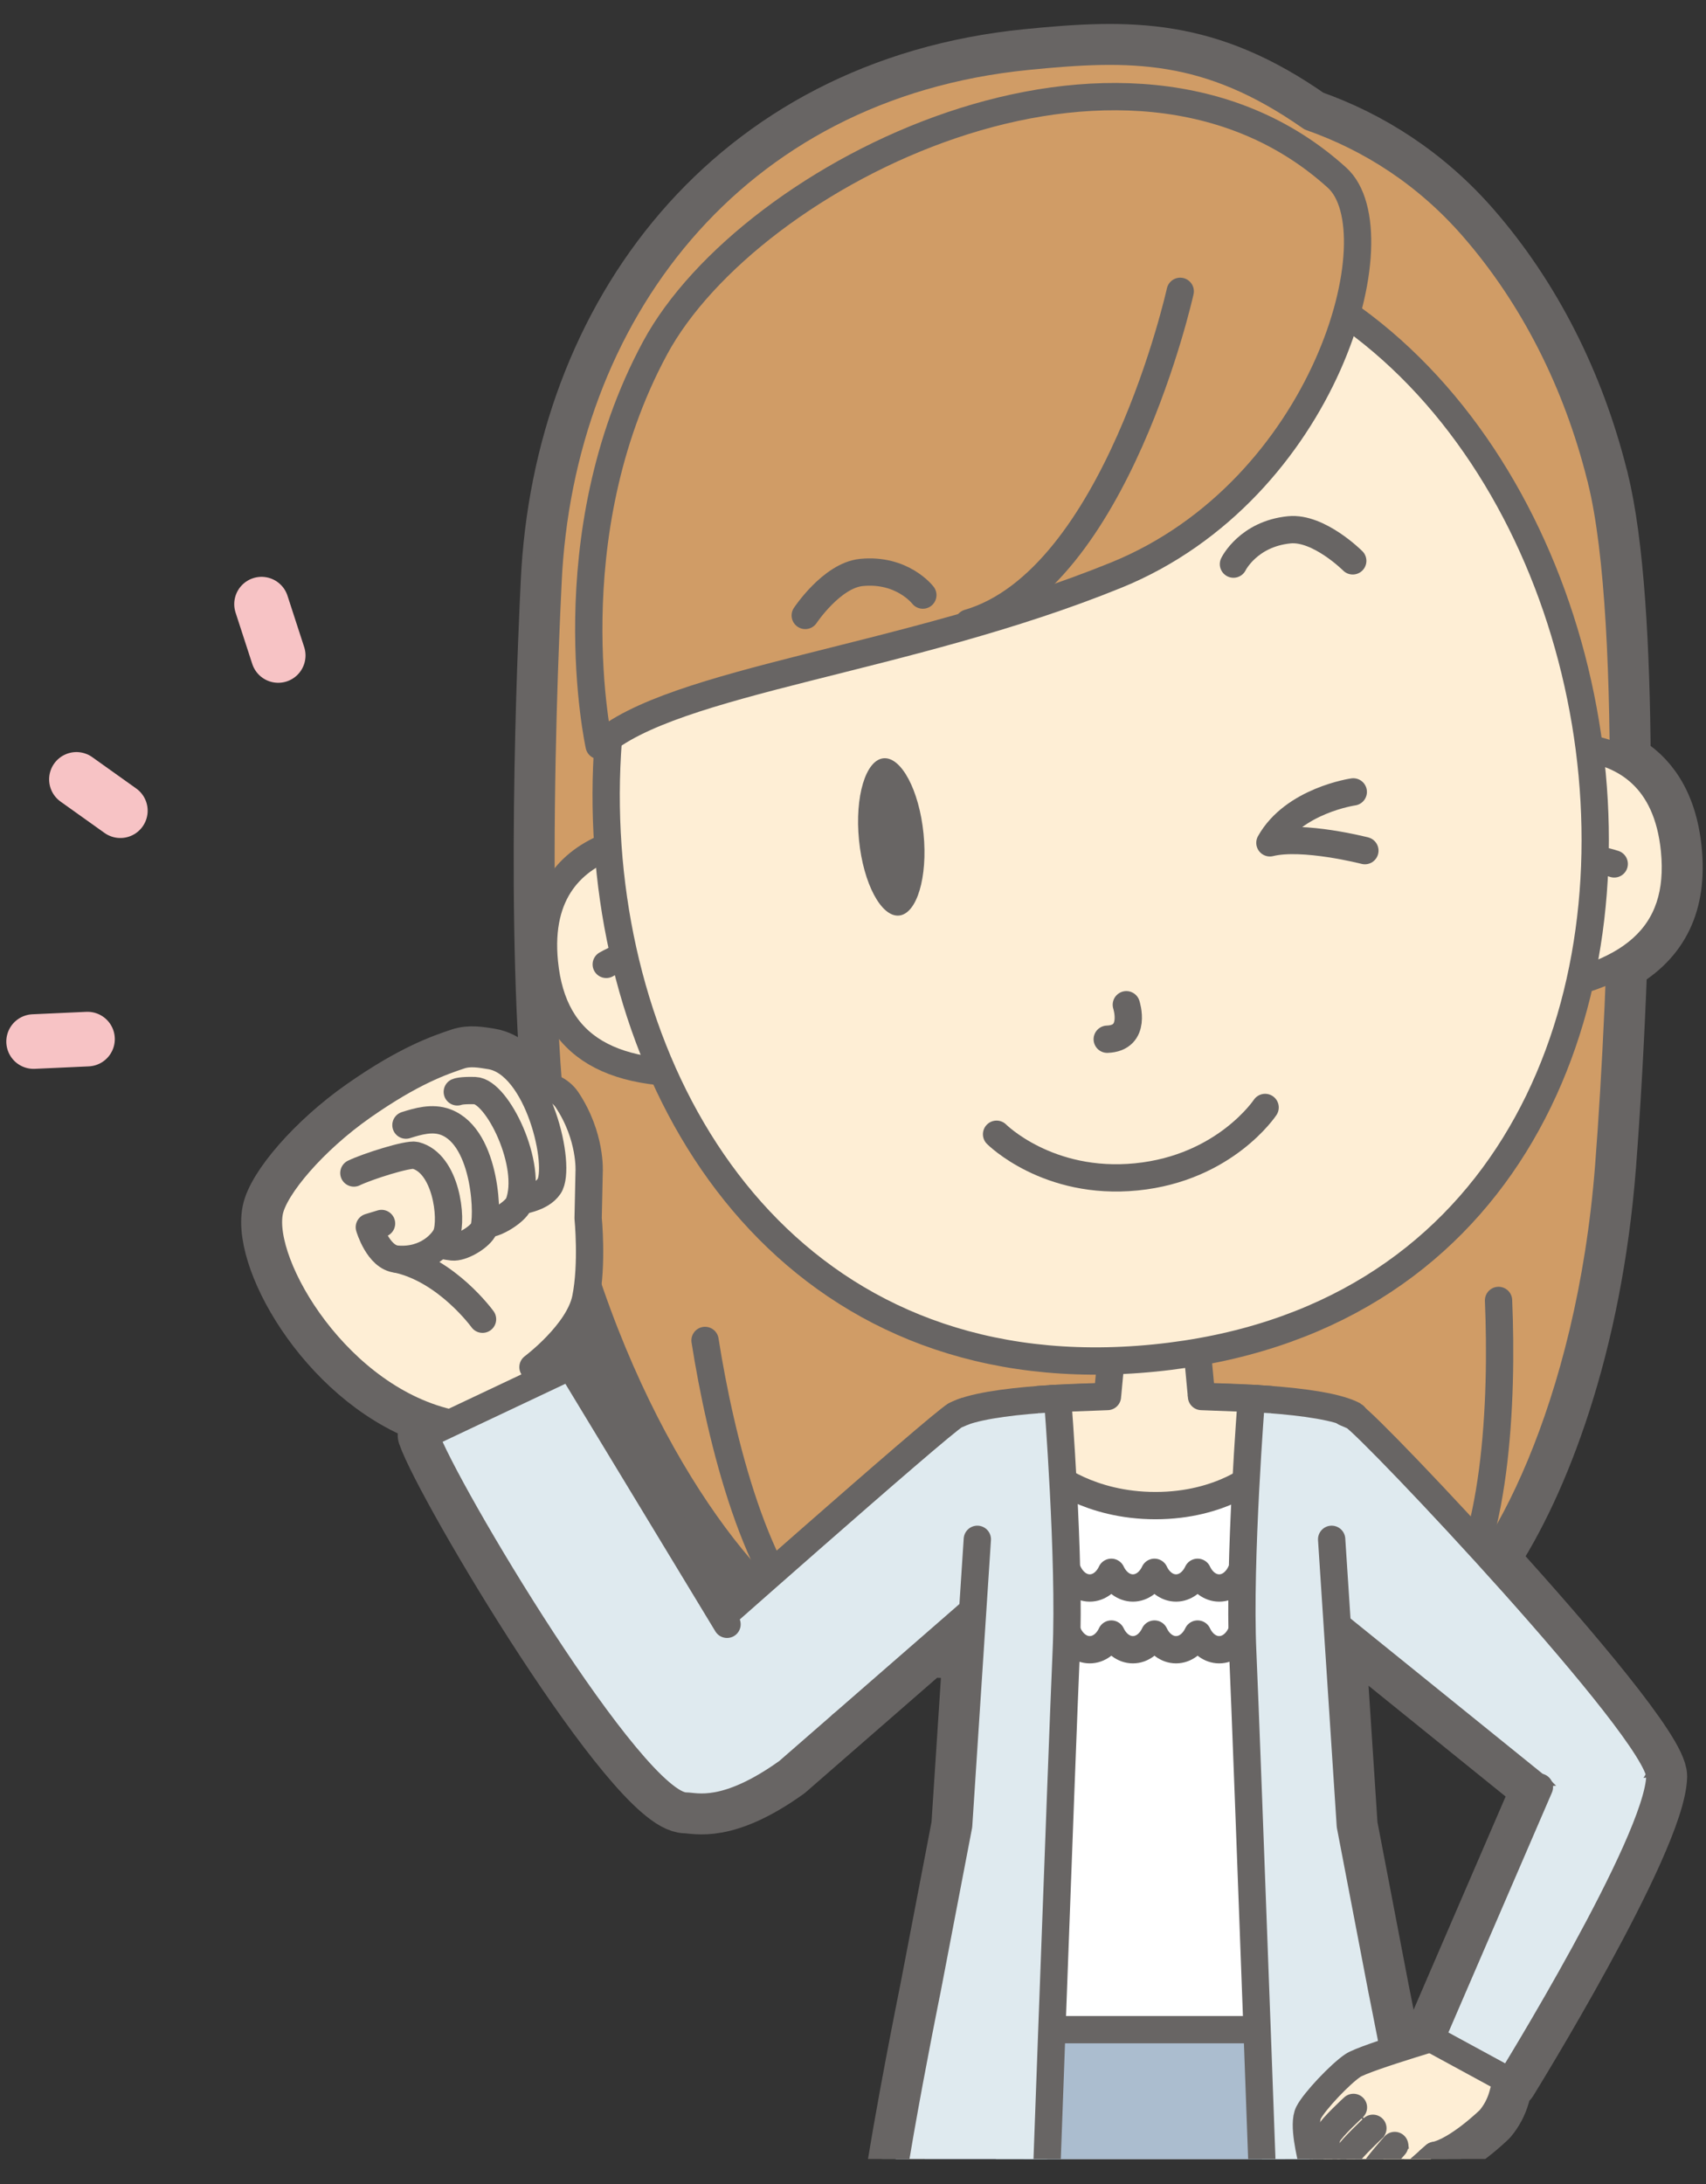 <?xml version="1.0" encoding="utf-8"?>
<!-- Generator: Adobe Illustrator 13.0.0, SVG Export Plug-In . SVG Version: 6.00 Build 14948)  -->
<!DOCTYPE svg PUBLIC "-//W3C//DTD SVG 1.1//EN" "http://www.w3.org/Graphics/SVG/1.1/DTD/svg11.dtd">
<svg version="1.1" id="レイヤー_1" xmlns="http://www.w3.org/2000/svg" xmlns:xlink="http://www.w3.org/1999/xlink" x="0px"
	 y="0px" width="250px" height="320px" viewBox="0 0 250 320" enable-background="new 0 0 250 320" xml:space="preserve">
<rect x="0" y="0" width="250" height="320" fill="#333333" stroke="none"/>
<g>
	<defs>
		<rect id="SVGID_1_" x="-53.833" y="-104.54" width="446.026" height="420.874"/>
	</defs>
	<clipPath id="SVGID_2_">
		<use xlink:href="#SVGID_1_"  overflow="visible"/>
	</clipPath>
	<g clip-path="url(#SVGID_2_)">
		<g id="胸部首_17_">
		</g>
		<g id="服前座る_2_36_">
		</g>
	</g>
	<g id="XMLID_167_" clip-path="url(#SVGID_2_)">
		<g>
			<g id="服前_36_">
			</g>
			<g id="服上部分_4_">
			</g>
			<g id="服前座る_14_">
			</g>
			<g id="ボディ_126_">
			</g>
			<g id="編集モード_50_">
			</g>
			<g id="胸部首_4_1_">
			</g>
		</g>
	</g>
	<g clip-path="url(#SVGID_2_)">
		<g id="編集モード_49_">
		</g>
		<g id="編集モード_48_">
		</g>
		<g id="ボディ_125_">
		</g>
	</g>
	<g clip-path="url(#SVGID_2_)">
		<g id="編集モード_47_">
		</g>
		<g id="ボディ_122_">
		</g>
	</g>
	<g clip-path="url(#SVGID_2_)">
		<g id="編集モード_46_">
		</g>
		<g id="ボディ_121_">
		</g>
	</g>
	<g clip-path="url(#SVGID_2_)">
		<g id="編集モード_45_">
		</g>
		<g id="ボディ_119_">
		</g>
	</g>
	<g clip-path="url(#SVGID_2_)">
		<g id="胸部首_16_">
		</g>
		<g id="服前座る_2_35_">
		</g>
	</g>
	<g clip-path="url(#SVGID_2_)">
		<g id="編集モード_44_">
		</g>
		<g id="ボディ_118_">
		</g>
	</g>
	<g id="XMLID_150_" clip-path="url(#SVGID_2_)">
		<g>
			<g id="歩く女腕奥半袖_1_">
			</g>
			<g id="腕_x30FB_二の腕_1_">
				<g id="歩く女腕奥袖なし_1_">
					<g id="腕_x30FB_前腕と手_4_">
					</g>
					<g id="レイヤー_24_1_">
					</g>
				</g>
			</g>
		</g>
	</g>
	<g clip-path="url(#SVGID_2_)">
		<g id="編集モード_43_">
		</g>
		<g id="ボディ_115_">
		</g>
	</g>
	<g clip-path="url(#SVGID_2_)">
		<g id="編集モード_42_">
		</g>
		<g id="ボディ_99_">
		</g>
	</g>
	<g clip-path="url(#SVGID_2_)">
		<g>
			<g>
				<g id="服前_35_">
				</g>
				<g id="腹部_x30FB_ズボン_x30FB_スカート_23_">
				</g>
				<g id="正面腹部_1_">
				</g>
			</g>
		</g>
		<g id="ボディ_92_">
		</g>
	</g>
	<g id="XMLID_125_" clip-path="url(#SVGID_2_)">
		<g>
			<g id="服前_34_">
			</g>
			<g id="服上部分_2_">
			</g>
			<g id="服前座る_13_">
			</g>
			<g id="ボディ_89_">
			</g>
		</g>
	</g>
	<g id="XMLID_123_" clip-path="url(#SVGID_2_)">
		<g>
			<g id="腹部_x30FB_ズボン_x30FB_スカート_22_">
			</g>
			<g id="編集モード_40_">
			</g>
		</g>
	</g>
	<g clip-path="url(#SVGID_2_)">
		<g id="胸部首_15_">
		</g>
		<g id="服前座る_2_34_">
		</g>
	</g>
	<g clip-path="url(#SVGID_2_)">
		<g id="胸部首_14_">
		</g>
		<g id="服前座る_2_33_">
		</g>
	</g>
	<g clip-path="url(#SVGID_2_)">
		<g id="胸部首_13_">
		</g>
		<g id="服前座る_2_32_">
		</g>
	</g>
	<g id="XMLID_99_" clip-path="url(#SVGID_2_)">
		<g>
		</g>
	</g>
	<g clip-path="url(#SVGID_2_)">
		<g id="胸部首_12_">
		</g>
		<g id="服前座る_2_30_">
		</g>
	</g>
	<g clip-path="url(#SVGID_2_)">
		<g id="XMLID_89_">
			<g>
				<g id="腹部_x30FB_ズボン_x30FB_スカート_21_">
				</g>
				<g id="編集モード_39_">
				</g>
			</g>
		</g>
		<g id="XMLID_86_">
			<g>
				<g id="服前座る_11_">
				</g>
				<g id="服_x30FB_前_10_">
				</g>
				<g id="服前_32_">
				</g>
				<g id="服前座る_2_29_">
				</g>
			</g>
		</g>
	</g>
	<g clip-path="url(#SVGID_2_)">
		<g id="XMLID_83_">
			<g>
				<g id="腹部_x30FB_ズボン_x30FB_スカート_20_">
				</g>
				<g id="編集モード_38_">
				</g>
			</g>
		</g>
		<g id="XMLID_79_">
			<g>
				<g id="服前座る_9_">
				</g>
				<g id="服_x30FB_前_9_">
				</g>
				<g id="服前_31_">
				</g>
				<g id="服前座る_2_28_">
				</g>
			</g>
		</g>
	</g>
	<g clip-path="url(#SVGID_2_)">
		<g id="XMLID_69_">
			<g>
				<g id="腹部_x30FB_ズボン_x30FB_スカート_19_">
				</g>
				<g id="編集モード_37_">
				</g>
			</g>
		</g>
		<g id="XMLID_68_">
			<g>
				<g id="服前座る_8_">
				</g>
				<g id="服_x30FB_前_8_">
				</g>
				<g id="服前_30_">
				</g>
				<g id="服前座る_2_27_">
				</g>
			</g>
		</g>
	</g>
	<g clip-path="url(#SVGID_2_)">
		<g id="胸部首_11_">
		</g>
		<g id="服前座る_2_26_">
		</g>
		<g>
			<g id="服前_29_">
			</g>
			<g id="XMLID_60_">
				<g id="脚_2_">
				</g>
				<g id="腹部_x30FB_ズボン_x30FB_スカート_18_">
				</g>
			</g>
			<g id="XMLID_59_">
				<g>
					<g id="腹部_x30FB_ズボン_x30FB_スカート_17_">
					</g>
					<g id="編集モード_36_">
					</g>
					<g>
						<g>
							<g id="服前_28_">
							</g>
							<g id="腹部_x30FB_ズボン_x30FB_スカート_16_">
							</g>
						</g>
					</g>
					<g>
						<g>
							<g id="服前_27_">
							</g>
							<g id="腹部_x30FB_ズボン_x30FB_スカート_12_">
							</g>
						</g>
					</g>
				</g>
			</g>
			<g id="XMLID_57_">
				<g id="服前_26_">
				</g>
				<g id="服_x30FB_前_7_">
				</g>
			</g>
			<g id="正面表情目鼻-通常_2_">
				<g id="表情_2_">
				</g>
			</g>
			<g id="表情_1_">
			</g>
		</g>
	</g>
	<g clip-path="url(#SVGID_2_)">
		<g id="編集モード_35_">
		</g>
		<g id="ボディ_76_">
		</g>
	</g>
	<g id="XMLID_52_" clip-path="url(#SVGID_2_)">
		<g>
			<g id="服前_25_">
			</g>
			<g id="服上部分_1_">
			</g>
			<g id="服前座る_2_">
			</g>
		</g>
	</g>
	<g clip-path="url(#SVGID_2_)">
		<g id="胸部首_10_">
		</g>
		<g id="服前座る_2_25_">
		</g>
	</g>
	<g clip-path="url(#SVGID_2_)">
		<g id="胸部首_8_">
		</g>
		<g id="服前座る_2_24_">
		</g>
	</g>
	<g clip-path="url(#SVGID_2_)">
		<g id="胸部首_7_">
		</g>
		<g id="服前座る_2_23_">
		</g>
	</g>
	<g clip-path="url(#SVGID_2_)">
		<g id="胸部首_6_">
		</g>
		<g id="服前_24_">
		</g>
		<g id="服前座る_2_22_">
		</g>
	</g>
	<g clip-path="url(#SVGID_2_)">
		<g id="XMLID_32_">
			<g>
				<g id="腹部_x30FB_ズボン_x30FB_スカート_10_">
				</g>
				<g id="編集モード_34_">
				</g>
			</g>
		</g>
		<g id="XMLID_31_">
			<g>
				<g id="服前座る_1_">
				</g>
				<g id="服_x30FB_前_6_">
				</g>
				<g id="服前_22_">
				</g>
				<g id="服前座る_2_21_">
				</g>
			</g>
		</g>
	</g>
	<g id="XMLID_30_" clip-path="url(#SVGID_2_)">
		<g>
			<g id="腹部_x30FB_ズボン_x30FB_スカート_9_">
			</g>
			<g id="編集モード_33_">
			</g>
		</g>
	</g>
	<g id="XMLID_27_" clip-path="url(#SVGID_2_)">
		<g>
			<g id="腹部_x30FB_ズボン_x30FB_スカート_8_">
			</g>
			<g id="編集モード_31_">
			</g>
		</g>
	</g>
	<g id="XMLID_24_" clip-path="url(#SVGID_2_)">
		<g>
			<g id="腹部_x30FB_ズボン_x30FB_スカート_7_">
			</g>
			<g id="編集モード_22_">
			</g>
		</g>
	</g>
	<g id="XMLID_22_" clip-path="url(#SVGID_2_)">
		<g>
			<g id="腹部_x30FB_ズボン_x30FB_スカート_6_">
			</g>
			<g id="編集モード_17_">
			</g>
		</g>
	</g>
	<g id="XMLID_19_" clip-path="url(#SVGID_2_)">
		<g>
			<g id="腹部_x30FB_ズボン_x30FB_スカート_4_">
			</g>
			<g id="編集モード_10_">
			</g>
		</g>
	</g>
	<g clip-path="url(#SVGID_2_)">
		<g id="胸部首_5_">
		</g>
		<g id="服前座る_2_20_">
		</g>
	</g>
	<g clip-path="url(#SVGID_2_)">
		<g id="胸部首_4_">
		</g>
		<g id="服前座る_2_19_">
		</g>
	</g>
	<g clip-path="url(#SVGID_2_)">
		<g id="編集モード_5_">
		</g>
		<g id="ボディ_29_">
		</g>
	</g>
	<g clip-path="url(#SVGID_2_)">
		<g id="編集モード_4_">
		</g>
		<g id="ボディ_28_">
		</g>
	</g>
	<g clip-path="url(#SVGID_2_)">
		<g id="編集モード_3_">
		</g>
		<g id="ボディ_2_">
		</g>
	</g>
	<g id="XMLID_639_" clip-path="url(#SVGID_2_)">
		<g>
		</g>
	</g>
	<g id="XMLID_646_" clip-path="url(#SVGID_2_)">
		<g>
		</g>
	</g>
	<g id="XMLID_645_" clip-path="url(#SVGID_2_)">
		<g>
		</g>
	</g>
	<g clip-path="url(#SVGID_2_)">
		<path fill="#686564" stroke="#686564" stroke-width="8" stroke-linecap="round" stroke-linejoin="round" d="M63.87,207.933
			l0.641,1.184l0.033,0.076l-2.263,1.068c2.733,7.839,30.423,54.29,38.189,54.359c1.535,0.014,5.846,1.508,14.97-5.03l20.455-17.821
			c1.969,0.092,4.063,0.163,6.251,0.215l-1.665,25.492l-4.616,24.07c0,0-3.703,18.17-5.607,31.035h-0.001
			c0,0-0.019,0.132-0.054,0.366c-0.271,1.864-0.504,3.607-0.682,5.161c-0.522,4.325-1.129,10.345-1.108,14.879h0.978
			c-0.291,1.996-0.478,3.78-0.529,5.286c-0.171,4.971-1.376,53.795-1.376,53.795l10.242-0.104l4.48,30.486l14.727,100.176
			c-3.376,0.825-6.701,2.369-8.858,5.179c-1.448,1.887-2.18,3.381-2.507,4.553l-0.003,0.002c-2.511,4.554-0.598,6.446-0.598,6.446
			l24.211-0.211l24.208,0.211c0,0,1.915-1.893-0.597-6.446l-0.004-0.002c-0.327-1.174-1.057-2.666-2.505-4.553
			c-2.157-2.81-5.481-4.352-8.858-5.179l14.727-100.176l4.575-31.127l10.148-0.104c0,0-1.175-48.063-1.343-52.947
			c-0.053-1.506-0.237-3.29-0.529-5.286h0.944c0.019-4.534-0.586-10.554-1.11-14.879c-0.176-1.554-0.408-3.297-0.682-5.161
			c-0.033-0.234-0.054-0.366-0.054-0.366H208.1c-0.202-1.373-0.425-2.804-0.663-4.268l2.838-2.503
			c3.348-0.687,8.049-5.287,8.049-5.287c0.863-1.026,1.498-2.224,1.859-3.518l0.634-2.27l0.46,0.25c0,0,21.726-35.104,21.96-44.704
			c0-3.583-12.746-18.681-24.668-31.82c7.281-10.971,15.121-31.089,17.179-57.648c0.602-7.76,1.221-18.205,1.642-29.568
			c6.134-3.457,8.771-8.909,7.995-16.706c-0.708-7.096-3.751-11.006-7.485-13.082c-0.103-16.57-0.979-31.974-3.25-41.125
			c-0.035-0.179-0.054-0.282-0.054-0.282c-0.019-0.053-0.038-0.103-0.057-0.157c-3.479-13.894-9.85-26.465-18.678-36.596
			c-6.808-7.813-15.036-13.062-23.772-16.122C176.991,6.603,165.753,6.739,150.52,8.257c-43.416,4.328-68.449,38.023-70.218,77.152
			c-0.001,0.007-0.002,0.014-0.003,0.021c0,0,0,0.017,0,0.049c-0.161,3.64-2.271,44.385,0.084,73.727
			c-0.595-0.166-1.179-0.199-1.667-0.063c-0.395,0.108-0.736,0.248-1.035,0.409c-1.492-2.54-3.458-4.499-5.846-4.877
			c-1.421-0.226-2.963-0.521-4.435-0.021c-2.582,0.873-6.931,2.316-14.304,7.48c-7.103,4.977-12.885,11.752-13.611,15.373
			C37.989,184.978,48.465,203.125,63.87,207.933z M197.861,239.676l27.651,22.348l-15.818,36.646
			c-1.679,0.51-3.637,1.114-5.466,1.71c-0.991-5.184-1.735-8.833-1.735-8.833l-4.615-24.07l-1.802-27.583
			C196.683,239.823,197.279,239.751,197.861,239.676z M174.532,401.591l-1.22,30.86l-3.938,99.487
			c-0.124,0.014-0.195,0.023-0.195,0.023s-0.07-0.01-0.195-0.023l-3.938-99.487l-1.214-30.753L174.532,401.591z M85.834,190.229
			c0.12-0.599,0.215-1.222,0.292-1.854c6.983,20.573,16.654,35.563,24.761,44.058c-1.823,1.605-3.523,3.105-5.03,4.435
			l-22.232-36.691l-4.466,2.111l-1.055-1.978C78.104,200.309,84.82,195.292,85.834,190.229z"/>
		<g>
			<g>
				<path fill="#D09C66" stroke="#686564" stroke-width="4" stroke-linecap="round" stroke-linejoin="round" d="M80.299,85.479
					c0-0.032,0-0.049,0-0.049c0-0.007,0.002-0.014,0.003-0.021c1.769-39.128,26.802-72.824,70.218-77.152
					c15.233-1.519,26.472-1.654,41.568,8.917c8.736,3.06,16.965,8.308,23.771,16.122c8.829,10.131,15.199,22.702,18.679,36.596
					c0.019,0.054,0.038,0.104,0.057,0.157c0,0,0.019,0.103,0.054,0.282c5.225,21.04,3.065,75.112,1.099,100.482
					c-2.764,35.663-15.952,59.726-24.213,65.605c-8.261,5.879-81.994,7.501-91.254,3.368c-9.259-4.133-26.938-25.119-36.688-59.535
					C76.679,155.849,80.092,90.147,80.299,85.479z"/>
				<path fill="none" stroke="#686564" stroke-width="4" stroke-linecap="round" stroke-linejoin="round" d="M211.534,236.419
					c7.77-9.085,8.686-31.198,8.065-45.88"/>
				<path fill="none" stroke="#686564" stroke-width="4" stroke-linecap="round" stroke-linejoin="round" d="M120.28,239.787
					c-9.41-7.374-14.673-28.87-16.963-43.385"/>
			</g>
			<path fill="#DFEAEF" stroke="#686564" stroke-width="4" stroke-linecap="round" stroke-linejoin="round" d="M199.423,209.156
				c-0.268-0.549-0.829-1.663-1.044-1.781c-4.615-2.503-20.055-2.789-26.417-2.795c-0.205,0-0.401,0-0.586,0
				c-1.192,0.002-1.964,0.014-2.152,0.016c-0.027,0-0.042,0-0.042,0s-0.021,0-0.046,0c-0.188-0.002-0.962-0.014-2.152-0.016
				c-0.185,0-0.381,0-0.587,0c-6.362,0.006-21.801,0.292-26.416,2.795c-0.215,0.118-0.777,1.232-1.045,1.781
				c-0.09,0.183-0.146,0.303-0.146,0.303c-0.042,4.393,5.678,17.889,8.183,23.583c0.701,1.594,1.149,2.577,1.149,2.577l0,0h42.116
				l0,0c0,0,0.229-0.504,0.616-1.369c0.154-0.349,0.334-0.754,0.534-1.208c2.505-5.694,8.225-19.19,8.183-23.583
				C199.57,209.459,199.513,209.339,199.423,209.156z"/>
			<path fill="#FEEED5" stroke="#686564" stroke-width="4" stroke-linecap="round" stroke-linejoin="round" d="M174.621,189.108
				l-5.441-3.54l0,0l0,0l-5.442,3.54l-1.45,15.512c0,0-0.014,0.664,0.185,1.579c0.432,2.012,1.88,5.231,6.706,5.231h0.002h0.001
				c4.827,0,6.273-3.22,6.707-5.231c0.197-0.915,0.184-1.579,0.184-1.579L174.621,189.108z"/>
			<polyline fill="#FEEED5" stroke="#686564" stroke-width="4" stroke-linecap="round" stroke-linejoin="round" points="
				162.287,204.62 154.237,204.926 155.21,222.539 183.149,222.539 184.12,204.926 176.071,204.62 			"/>
			<g>
				<path fill="#FEEED5" stroke="#686564" stroke-width="4" stroke-linecap="round" stroke-linejoin="round" d="M84.076,211.51
					l-5.972-11.201c0,0,6.716-5.017,7.73-10.08c1.013-5.062,0.351-11.733,0.351-11.733l0.147-6.809c0,0,0.332-5.175-3.243-10.548
					c-1.006-1.512-3.047-2.363-4.373-1.995c-3.282,0.908-3.07,3.77-2.458,5.882c1.466,5.06-1.191,11.172-1.191,11.172l-23.872,8.345
					l13.315,24.574l6.018,13.991"/>
				<path fill="#FEEED5" stroke="#686564" stroke-width="4" stroke-linecap="round" stroke-linejoin="round" d="M73.094,175.143
					c0,0,0.908,1.3,1.974,1.055c1.102-0.255,4.172-0.551,5.408-2.392c1.887-2.806-1.511-17.998-8.64-19.131
					c-1.421-0.226-2.963-0.521-4.436-0.021c-2.582,0.873-6.931,2.316-14.304,7.48c-7.103,4.977-12.885,11.752-13.611,15.373
					c-1.579,7.883,10.162,27.656,26.965,31.104"/>
				<path fill="#FEEED5" stroke="#686564" stroke-width="4" stroke-linecap="round" stroke-linejoin="round" d="M68.464,176.395
					c0,0-0.37,1.474,2.125,2.827c1.327,0.718,4.955-1.628,5.424-2.85c2.169-5.641-3.146-16.475-6.407-16.577
					c-2.06-0.065-2.593,0.187-2.593,0.187"/>
				<path fill="#FEEED5" stroke="#686564" stroke-width="4" stroke-linecap="round" stroke-linejoin="round" d="M60.906,181.637
					c0,0,3.916,0.916,5.394,1.064c1.349,0.134,3.788-1.293,4.516-2.501c0.791-1.309,0.571-13.5-5.502-15.786
					c-1.983-0.746-4.096-0.104-5.827,0.437"/>
				<path fill="#FEEED5" stroke="#686564" stroke-width="4" stroke-linecap="round" stroke-linejoin="round" d="M70.71,193.293
					c0,0-5.226-7.23-12.562-8.803"/>
				<path fill="#FEEED5" stroke="#686564" stroke-width="4" stroke-linecap="round" stroke-linejoin="round" d="M51.858,171.868
					c1.976-0.957,7.946-2.857,9.018-2.583c4.515,1.16,5.456,9.26,4.536,11.615c-0.41,1.051-2.811,3.97-7.263,3.59
					c-2.733-0.232-4.026-4.682-4.026-4.682l1.789-0.541"/>
			</g>
			<g>
				<path fill="#DFEAEF" stroke="#686564" stroke-width="4" stroke-linecap="round" stroke-linejoin="round" d="M147.995,231.229
					l-32.555,28.36c0,0-8.188,3.686-12.897,1.511c-3.758-1.739-5.974-13.632-3.074-18.586c0,0,38.21-33.862,40.512-35.14
					l1.262-0.543"/>
			</g>
			<path fill="#DFEAEF" stroke="#686564" stroke-width="4" stroke-linecap="round" stroke-linejoin="round" d="M106.541,237.994
				l-22.916-37.819l-21.344,10.086c2.733,7.839,30.423,54.29,38.189,54.359c1.535,0.014,5.846,1.508,14.97-5.03l7.936-6.912"/>
			<path fill="#DFEAEF" stroke="#686564" stroke-width="4" stroke-linecap="round" stroke-linejoin="round" d="M187.868,231.6
				l38.093,30.786c0,0,4.192,4.883,9.78,3.765c5.59-1.118,7.495-5.868,7.495-5.868c0-6.54-42.481-51.454-44.858-52.773l-1.264-0.543
				"/>
			<polygon fill="#FEEED5" stroke="#686564" stroke-width="4" stroke-linecap="round" stroke-linejoin="round" points="
				169.18,536.873 157.559,536.873 142.208,432.451 130.026,349.567 162.581,370.059 165.046,432.451 			"/>
			<polygon fill="#FEEED5" stroke="#686564" stroke-width="4" stroke-linecap="round" stroke-linejoin="round" points="
				208.333,349.567 196.15,432.451 180.8,536.873 169.18,536.873 173.313,432.451 175.777,370.059 			"/>
			<g>
				<path fill="#FFFFFF" stroke="#686564" stroke-width="4" stroke-linecap="round" stroke-linejoin="round" d="M146.244,546.037
					h22.936v-14.075c0,0-15.092-1.989-21.104,5.844C143.294,544.039,146.244,546.037,146.244,546.037z"/>
				<path fill="#FFFFFF" stroke="#686564" stroke-width="4" stroke-linecap="round" stroke-linejoin="round" d="M145.566,542.36
					c0,0,5.9-3.404,12.817-2.147c6.916,1.256,10.796,5.824,10.796,5.824v2.559l-24.211,0.211
					C144.969,548.807,143.056,546.914,145.566,542.36z"/>
			</g>
			<g>
				<path fill="#FFFFFF" stroke="#686564" stroke-width="4" stroke-linecap="round" stroke-linejoin="round" d="M192.114,546.037
					H169.18v-14.075c0,0,15.091-1.989,21.103,5.844C195.063,544.039,192.114,546.037,192.114,546.037z"/>
				<path fill="#FFFFFF" stroke="#686564" stroke-width="4" stroke-linecap="round" stroke-linejoin="round" d="M192.791,542.36
					c0,0-5.9-3.404-12.817-2.147c-6.917,1.256-10.794,5.824-10.794,5.824v2.559l24.208,0.211
					C193.388,548.807,195.303,546.914,192.791,542.36z"/>
			</g>
			<path fill="#ABBDCF" stroke="#686564" stroke-width="4" stroke-linecap="round" stroke-linejoin="round" d="M210.874,401.221
				c0,0-1.175-48.061-1.343-52.947c-0.56-16.209-16.49-64.634-16.49-64.634h-23.845h-23.845c0,0-15.93,48.425-16.49,64.634
				c-0.171,4.971-1.376,53.795-1.376,53.795L210.874,401.221z"/>
			<path fill="#DFEAEF" stroke="#686564" stroke-width="4" stroke-linecap="round" stroke-linejoin="round" d="M143.22,225.541
				l-2.738,41.935l-4.616,24.07c0,0-8.378,41.097-6.41,43.443c0.974,1.157,18.675,1.54,39.725,1.257
				c21.047,0.283,38.751-0.1,39.723-1.257c1.968-2.347-6.409-43.443-6.409-43.443l-4.616-24.07l-2.737-41.935"/>
			<path fill="#DFEAEF" stroke="#686564" stroke-width="4" stroke-linecap="round" stroke-linejoin="round" d="M130.257,322.581
				c0,0-1.88,12.478-1.844,20.406h22.74h36.051h22.742c0.035-7.929-1.846-20.406-1.846-20.406"/>
			<g id="XMLID_603_">
				<g>
					<g id="ボディ_19_">
					</g>
					<rect x="150.035" y="294.535" fill="#ABBDCF" width="38.287" height="53.379"/>
					<g>
						<path fill="#FFFFFF" stroke="#686564" stroke-width="4" stroke-linecap="round" stroke-linejoin="round" d="M184.35,215.85
							c0,0-5.24,4.753-15.026,4.753s-15.314-4.753-15.314-4.753l-3.453,81.54h37.248L184.35,215.85z"/>
						<path fill="#FFFFFF" stroke="#686564" stroke-width="4" stroke-linecap="round" stroke-linejoin="round" d="M153.374,232.672
							c1.345,0,2.517-0.923,3.161-2.298c0.646,1.375,1.817,2.298,3.161,2.298s2.516-0.923,3.16-2.298
							c0.646,1.375,1.818,2.298,3.161,2.298c1.345,0,2.518-0.923,3.162-2.298c0.644,1.375,1.817,2.298,3.161,2.298
							s2.516-0.923,3.161-2.298c0.644,1.375,1.815,2.298,3.161,2.298c1.344,0,2.516-0.923,3.16-2.298
							c0.644,1.375,1.816,2.298,3.162,2.298"/>
						<path fill="#FFFFFF" stroke="#686564" stroke-width="4" stroke-linecap="round" stroke-linejoin="round" d="M153.374,241.717
							c1.345,0,2.517-0.921,3.161-2.296c0.646,1.375,1.817,2.296,3.161,2.296s2.516-0.921,3.16-2.296
							c0.646,1.375,1.818,2.296,3.161,2.296c1.345,0,2.518-0.921,3.162-2.296c0.644,1.375,1.817,2.296,3.161,2.296
							s2.516-0.921,3.161-2.296c0.644,1.375,1.815,2.296,3.161,2.296c1.344,0,2.516-0.921,3.16-2.296
							c0.644,1.375,1.816,2.296,3.162,2.296"/>
					</g>
					<path fill="#DFEAEF" stroke="#686564" stroke-width="4" stroke-linecap="round" stroke-linejoin="round" d="M193.912,343.02
						h-8.031c0,0-3.194-88.238-3.771-101.028c-0.606-13.398,1.27-37.104,1.27-37.104l2.775,0.177"/>
					<path fill="#DFEAEF" stroke="#686564" stroke-width="4" stroke-linecap="round" stroke-linejoin="round" d="M144.446,343.02
						h8.031c0,0,3.194-88.238,3.771-101.028c0.607-13.398-1.27-37.104-1.27-37.104l-2.774,0.177"/>
				</g>
			</g>
			<g>
				<g>
					<path fill="#FEEED5" stroke="#686564" stroke-width="4" stroke-linecap="round" stroke-linejoin="round" d="M220.272,110.498
						c0,0,22.995-7.186,25.111,14.041c1.245,12.486-6.272,18.961-22.866,20.854"/>
					<path fill="#FEEED5" stroke="#686564" stroke-width="4" stroke-linecap="round" stroke-linejoin="round" d="M236.551,126.58
						c0,0-3.218-1.115-6.149-0.806"/>
				</g>
				<g>
					<path fill="#FEEED5" stroke="#686564" stroke-width="4" stroke-linecap="round" stroke-linejoin="round" d="M101.625,122.325
						c0,0-23.961-2.506-21.845,18.722c1.245,12.486,9.893,17.349,26.533,15.931"/>
					<path fill="#FEEED5" stroke="#686564" stroke-width="4" stroke-linecap="round" stroke-linejoin="round" d="M88.841,141.304
						c0,0,2.936-1.729,5.871-2.003"/>
				</g>
			</g>
			<path fill="#FEEED5" stroke="#686564" stroke-width="4" stroke-linecap="round" stroke-linejoin="round" d="M169.18,198.977
				c100.744-10.041,74.619-173.376-16.379-164.305S68.434,209.019,169.18,198.977z"/>
			<g>
				<path fill="#D09C66" stroke="#686564" stroke-width="4" stroke-linecap="round" stroke-linejoin="round" d="M195.94,26.046
					c8.798,7.979-1.645,45.733-32.386,58.227C132.813,96.764,98.518,99.65,87.8,109.236c0,0-6.75-30.499,8.183-58.225
					C109.811,25.337,164.853-2.139,195.94,26.046z"/>
				<path fill="none" stroke="#686564" stroke-width="4" stroke-linecap="round" stroke-linejoin="round" d="M172.951,42.687
					c0,0-9.367,42.25-31.025,48.591"/>
			</g>
			<path fill="none" stroke="#686564" stroke-width="4" stroke-linecap="round" stroke-linejoin="round" d="M165.055,147.215
				c0,0,1.61,4.894-2.799,5.053"/>
			
				<ellipse transform="matrix(-0.995 0.099 -0.099 -0.995 272.677 231.721)" fill="#686564" cx="130.581" cy="122.636" rx="4.752" ry="11.578"/>
			<path fill="none" stroke="#686564" stroke-width="4" stroke-linecap="round" stroke-linejoin="round" d="M198.311,116.029
				c0,0-8.734,1.25-12.217,7.463c4.837-1.198,13.918,1.145,13.918,1.145"/>
			<path fill="none" stroke="#686564" stroke-width="4" stroke-linecap="round" stroke-linejoin="round" d="M135.233,87.193
				c0,0-2.991-3.914-9.01-3.314c-4.327,0.433-8.219,6.296-8.219,6.296"/>
			<path fill="none" stroke="#686564" stroke-width="4" stroke-linecap="round" stroke-linejoin="round" d="M180.753,82.655
				c0,0,2.161-4.427,8.178-5.027c4.327-0.432,9.302,4.549,9.302,4.549"/>
			<path fill="none" stroke="#686564" stroke-width="4" stroke-linecap="round" stroke-linejoin="round" d="M146.039,166.189
				c0,0,7.505,7.543,20.495,6.247c12.988-1.295,18.857-10.17,18.857-10.17"/>
			<g>
				<g>
					<path fill="#FEEED5" stroke="#686564" stroke-width="4" stroke-linecap="round" stroke-linejoin="round" d="M217.665,290.046
						l-3.696,7.354c0,0-13.889,4.017-15.719,5.24c-1.829,1.224-5.613,5.203-6.492,6.916c-0.879,1.711,0.328,6.285,0.515,7.282
						c0.08,0.436,0.379,1.389,0.866,1.767c0.453,0.351,2.174,0.044,2.829-0.768c0.625-0.776,0.097-4.638,0.097-4.638l1.709-2.096
						l8.318,8.395l4.183-3.688c3.348-0.687,8.049-5.287,8.049-5.287c0.863-1.026,1.498-2.224,1.859-3.518l0.801-2.867l3.367-6.356"
						/>
					<path fill="#FEEED5" stroke="#686564" stroke-width="4" stroke-linecap="round" stroke-linejoin="round" d="M198.335,308.777
						c0,0-3.164,2.883-3.749,4.024c-0.586,1.143-0.981,7.067-0.917,7.641c0.065,0.575,0.175,1.532,0.461,1.68
						c0.286,0.146,0.757,0.748,1.213,0.563c0.457-0.187,0.87-0.875,1.067-1.258c0.194-0.38,2.21-5.175,2.21-5.175l2.314-4.015"/>
					<path fill="#FEEED5" stroke="#686564" stroke-width="4" stroke-linecap="round" stroke-linejoin="round" d="M201.186,311.837
						c0,0-3.104,2.929-3.617,3.816c-0.513,0.89-1.13,5.249-1.158,5.773c-0.03,0.527,0.009,1.268,0.39,1.465
						c0.38,0.193,0.972,0.798,1.333,0.563c0.361-0.237,1.06-0.661,1.398-1.206c0.342-0.545,1.74-3.976,1.74-3.976l3.168-3.479"/>
					<path fill="#FEEED5" stroke="#686564" stroke-width="4" stroke-linecap="round" stroke-linejoin="round" d="M204.383,314.358
						c0,0-2.804,3.169-3.111,3.915c-0.31,0.748-1.186,2.867-1.67,4.344c-0.144,0.438-0.531,1.556,0.049,1.976
						c1.141,0.826,2.705-0.179,3.093-0.756c1.021-1.521,2.462-3.556,2.462-3.556l5.069-4.471"/>
				</g>
				<path fill="#DFEAEF" stroke="#686564" stroke-width="4" stroke-linecap="round" stroke-linejoin="round" d="M225.587,261.849
					l-15.897,36.835l11.587,6.303c0,0,21.726-35.104,21.96-44.704"/>
			</g>
		</g>
		<g>
			
				<line fill="none" stroke="#F7C3C5" stroke-width="8" stroke-linecap="round" stroke-linejoin="round" x1="38.325" y1="88.52" x2="40.77" y2="96.042"/>
			
				<line fill="none" stroke="#F7C3C5" stroke-width="8" stroke-linecap="round" stroke-linejoin="round" x1="11.198" y1="114.194" x2="17.638" y2="118.785"/>
			
				<line fill="none" stroke="#F7C3C5" stroke-width="8" stroke-linecap="round" stroke-linejoin="round" x1="4.923" y1="152.61" x2="12.824" y2="152.25"/>
		</g>
	</g>
</g>
</svg>
